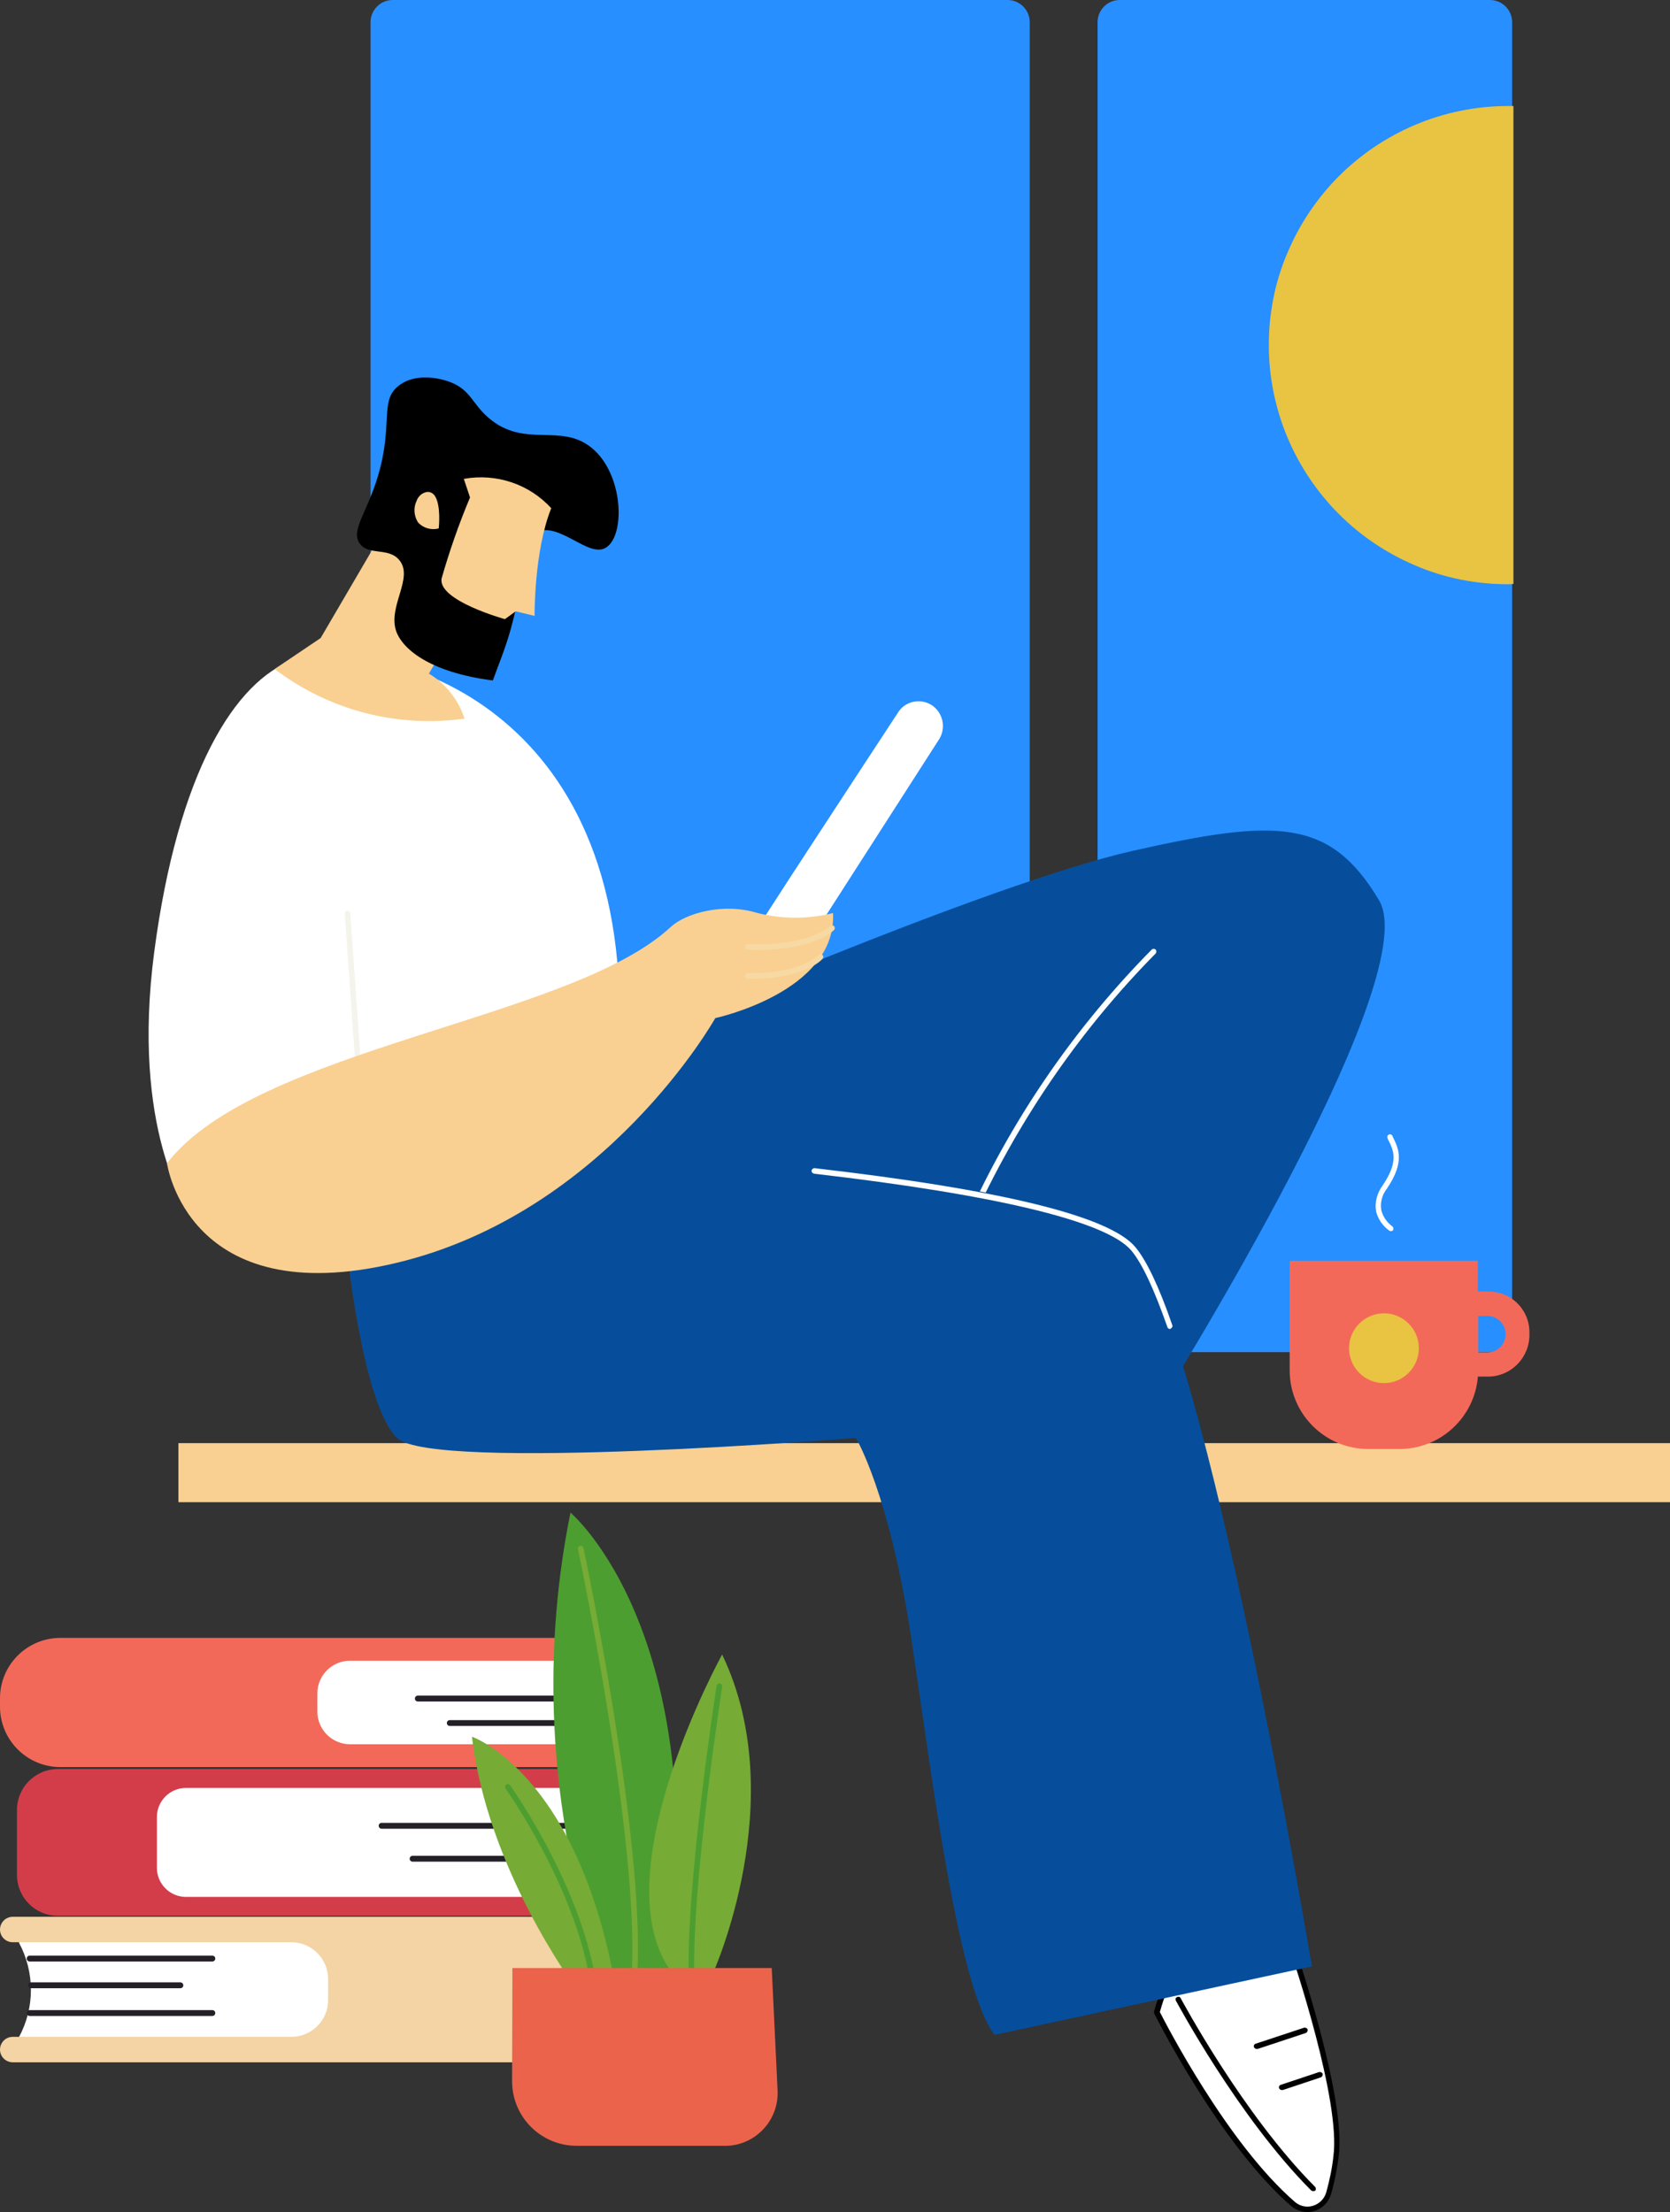 <svg xmlns="http://www.w3.org/2000/svg" id="Calque_1" x="0" y="0" viewBox="0 0 512 678.1" style="enable-background:new 0 0 512 678.1" xml:space="preserve"><rect x="0" y="0" width="512" height="678.1" fill="#333333" stroke="none"/><style>.st0{fill:#278fff}.st1{fill:#f9d091}.st2{fill:#f36959}.st3{fill:#e9c342}.st4{fill:#fff}.st5{fill:#064e9b}.st7{fill:#f7d9a4}.st10{fill:#252028}.st11{fill:#4c9e30}.st12{fill:#76ab35}</style><path id="Rectangle_144_00000093154542079767086820000015615967323916957109_" class="st0" d="M120.4 0h188.5c3.8 0 6.8 3.1 6.8 6.8v400.9c0 3.8-3.1 6.8-6.8 6.8H120.4c-3.8 0-6.8-3.1-6.8-6.8V6.8c0-3.7 3-6.8 6.8-6.8z"></path><path id="Rectangle_145_00000056404564685842228190000013971938226001807540_" class="st0" d="M343.3 0h113.5c3.8 0 6.8 3.1 6.8 6.8v400.9c0 3.8-3.1 6.8-6.8 6.8H343.3c-3.8 0-6.8-3.1-6.8-6.8V6.8c0-3.7 3-6.8 6.8-6.8z"></path><path id="Rectangle_146_00000036233273567478045500000012731967721133402527_" class="st1" d="M54.7 442.4H512v18.1H54.7z"></path><path id="Trac&#xE9;_773_00000086674303612496883090000009266649481648219533_" class="st2" d="M460.5 396.6c-1.3-.4-2.7-.7-4.1-.7h-3.3v-9.4h-57.7v33.6c0 13.3 10.8 24.1 24.1 24.1h9.6c12.5 0 23-9.7 24-22.2h3.4c7.1-.2 12.6-6.1 12.4-13.2v-.2c.1-5.3-3.2-10.2-8.4-12m-4.5 18h-2.8v-11.2h2.8c3.1 0 5.6 2.5 5.6 5.6 0 3.1-2.5 5.6-5.6 5.6"></path><path id="Trac&#xE9;_776_00000106105376571788324500000006562300674754872508_" class="st3" d="M435 413.3c0 5.9-4.8 10.7-10.7 10.7-5.9 0-10.7-4.8-10.7-10.7 0-5.9 4.8-10.7 10.7-10.7 5.9 0 10.7 4.8 10.7 10.7"></path><path id="Trac&#xE9;_778_00000129187555165413031060000016677834182785691052_" class="st4" d="M426.5 377.4c-.2 0-.3 0-.5-.1-2-1.4-3.5-3.5-4.1-5.9-.5-2.8.3-5.7 2-8 5-7.4 3.4-10.7 1.6-14.2l-.1-.3c-.2-.4 0-.9.4-1.1.4-.2.9 0 1.1.4l.1.3c1.8 3.6 3.8 7.6-1.8 15.9-1.5 1.9-2.1 4.3-1.7 6.6.5 2 1.7 3.7 3.3 4.9.4.3.5.8.3 1.2-.1.2-.4.3-.6.3"></path><path id="Trac&#xE9;_781_00000173127191693920451770000011594046519300552842_" class="st4" d="M354.7 616.8s19.7 39.7 41.8 58.8c2.9 2.4 7.1 2.1 9.6-.8.6-.7 1.1-1.6 1.3-2.5 1-3.7 1.8-7.4 2.2-11.2 2.4-18.1-13.9-65.3-13.9-65.3l-7.3-2.3c-2.4-.8-4.9.6-5.7 2.9 0 .1-.1.3-.1.4l-.8 3.5-8.7-7.7c-1.9-1.7-4.8-1.5-6.5.4l-.2.2c-5.3 7.1-9.3 15.1-11.7 23.6"></path><path id="Trac&#xE9;_782_00000181084479396276431470000018374202139939982246_" d="M400.8 678.1c-1.8 0-3.6-.7-4.9-1.8-22-19-41.8-58.6-42-59-.1-.2-.1-.4-.1-.6 2.4-8.7 6.5-16.8 12-23.9 1.9-2.4 5.3-2.8 7.7-.9.1.1.2.1.2.2l7.6 6.7.5-2.1c.6-2.9 3.5-4.7 6.4-4.1.2 0 .4.1.5.1l7.3 2.3c.3.1.5.3.5.5.7 1.9 16.4 47.6 13.9 65.7-.5 3.8-1.2 7.6-2.3 11.3-.9 3.3-3.9 5.6-7.3 5.6m-45.2-61.3c1.9 3.7 20.7 40.3 41.4 58.2 1.5 1.3 3.6 1.8 5.5 1.2 2-.6 3.5-2.1 4.1-4.1 1-3.6 1.8-7.3 2.2-11.1 2.3-16.8-12.1-59.9-13.7-64.5l-6.9-2.2c-1.9-.6-4 .4-4.6 2.4 0 .1-.1.2-.1.4l-.8 3.5c-.1.5-.5.8-1 .7-.1 0-.3-.1-.4-.2l-8.7-7.7c-.8-.7-1.8-1-2.8-.9-1 .1-2 .6-2.6 1.4-5.3 6.7-9.3 14.5-11.6 22.9"></path><path id="Trac&#xE9;_783_00000031888894945062159730000008375126001618740118_" d="M402.6 671.7c-.2 0-.4-.1-.6-.2-22.5-22.6-41.3-57.9-41.5-58.2-.2-.4-.1-.9.4-1.1.4-.2.9-.1 1.1.4.2.3 18.9 35.4 41.2 57.8.3.3.3.9 0 1.2-.2 0-.4.1-.6.1"></path><path id="Trac&#xE9;_784_00000049930122908569750920000012238753764560910769_" d="M393 640.7c-.5 0-.9-.4-.9-.8s.2-.7.6-.8l11.7-3.9c.4-.1.9.1 1.1.5.1.4-.1.9-.5 1.1l-11.7 3.9h-.3"></path><path id="Trac&#xE9;_785_00000170985748985916157400000007066655146881911970_" d="M385.3 628.1c-.5 0-.9-.4-.9-.8s.2-.7.6-.8l14.8-4.9c.4-.1.9.1 1.1.5.1.4-.1.9-.5 1.1l-14.8 4.9h-.3"></path><path id="Trac&#xE9;_786_00000057861796005733508230000002490212184713346953_" class="st5" d="M194.1 318.8c1.5-1.6 109.2-48.1 153.3-58 44-9.9 60.4-10 75.4 15.2 15 25.2-72.2 162.5-72.2 162.5l-185.4-48.3 28.9-71.4z"></path><path id="Trac&#xE9;_787_00000075134482192072610690000010817488286909532073_" class="st4" d="M298.5 371.8c-.5 0-.8-.4-.8-.8 0-.1 0-.2.1-.3 13.7-29.5 32.4-56.4 55.3-79.6.3-.3.9-.3 1.2 0s.3.9 0 1.2c-22.7 23-41.2 49.8-54.9 79.1-.3.2-.6.4-.9.4"></path><path id="Trac&#xE9;_788_00000012462089682685396830000012474423962260594056_" class="st5" d="M106 380.3s4.9 50 15.7 60.5 140.7 0 140.7 0 10.3 16.9 17.1 62.1c6.7 45.2 14.3 106 25.4 120.9l97.3-21s-32.3-193.6-54.7-219.9S162 352.3 162 352.3l-56 28z"></path><path id="Trac&#xE9;_789_00000023283309423656383420000014983243919996833682_" class="st4" d="M358.7 407.4c-.4 0-.7-.2-.8-.6-4.1-11.7-7.8-19.6-11.1-23.5-7.6-8.9-41.2-17-97.2-23.5-.5-.1-.8-.5-.8-.9.1-.5.5-.8.9-.8 57.3 6.6 90.3 14.7 98.3 24.1 3.4 4 7.3 12.1 11.4 24 .2.4-.1.9-.5 1.1 0 .1-.1.1-.2.1"></path><path id="Trac&#xE9;_790_00000029767099977845075450000004859506949282845061_" class="st4" d="M286 216.4c-3.3-2.4-8-1.7-10.4 1.6-.1.1-.1.2-.2.3-12.1 18.5-45.7 69.6-46 70.9l16.8 2.4 41.8-65.1c2-3.3 1.2-7.7-2-10.1"></path><path id="Trac&#xE9;_792_00000132072195964212940470000000825640253894057351_" class="st4" d="M57.6 370.7s-17.5-24.4-10.3-79 24.6-83 42.9-89.5c18.3-6.5 93.5 5.4 99.4 97.1l-132 71.4z"></path><path id="Trac&#xE9;_794_00000116226982639284552530000015507209075889823647_" d="M110.1 332.1c-.4 0-.8-.3-.8-.8l-3.6-51.2c0-.5.3-.9.8-.9s.9.3.9.8l3.6 51.2c0 .4-.3.8-.9.9.1-.1.1-.1 0 0" style="fill:#f4f4ed"></path><path id="Trac&#xE9;_795_00000160908134866804095920000014797782198504843426_" class="st1" d="M51.2 356.6s6.3 45.9 70.5 30.5 97.6-75 97.6-75 37.3-8 36.1-32.2c-7.6 1.9-15.5 1.9-23.1 0-10.6-3.3-22.1.1-26.6 4.2-30.4 28.5-127.3 37.1-154.5 72.5"></path><path id="Trac&#xE9;_797_00000152948009918103136670000005385585749243862433_" class="st7" d="M232.4 291.2c-1 0-2.1 0-3.2-.1-.5 0-.8-.4-.8-.9s.4-.8.9-.8c18.7.8 25.1-5.5 25.2-5.5.3-.3.9-.3 1.2 0 .3.3.3.9 0 1.2-.3.3-6.2 6.1-23.3 6.1"></path><path id="Trac&#xE9;_798_00000038409592096305413040000010717600433517728686_" class="st7" d="M230.5 300h-1.3c-.5 0-.8-.4-.8-.9s.4-.8.9-.8c16.3.3 21.6-5.5 21.6-5.5.3-.4.8-.4 1.2-.1.4.3.4.8.1 1.2-.2.3-5.6 6.2-21.7 6.1"></path><path id="Trac&#xE9;_799_00000140714481456971438610000015135964393504945821_" class="st1" d="M119.3 159.7c-.5.9-21 35.9-21 35.9l-14.1 9.5c16.6 12.6 37.5 18.1 58.2 15.2-.7-2.3-1.8-4.5-3.2-6.5-2-3-4.7-5.5-7.7-7.3l12.7-21.7-24.9-25.1z"></path><path id="Trac&#xE9;_801_00000040557533701916587590000017554378853285325452_" d="M181.4 137.3c-9.5-7.8-20.6.3-31.6-9.2-5.1-4.4-5.5-8.5-11.6-10.9-4-1.6-11.2-2.7-15.9 1-6.1 4.6-1.6 11.8-6.5 28-3.5 11.4-8.2 16.3-5.6 20.3 2.7 4 9 1.1 12.3 5.3 4.3 5.4-3.5 13.9-1.1 21.5 1.7 5.2 9.6 12.7 29.7 15.3 1.1-3.2 3.8-9.6 5.5-15.8 5.4-19.5 2.5-27 7.3-29.5 7.5-3.9 16.5 8.1 22 4.5 5.9-3.9 5.2-22.6-4.5-30.5"></path><path id="Trac&#xE9;_802_00000181774712232835137130000017005593043160129953_" class="st1" d="m142.2 146.8 1.9 5.7c-3.4 8.1-6.3 16.4-8.7 24.8-1.3 6.8 19.4 12.5 19.4 12.5l3.3-2.4 5.8 1.4s-.2-19.8 5.1-33c-6.7-7.4-16.9-10.8-26.8-9"></path><path id="Trac&#xE9;_804_00000052084890571841356170000010973022724279433141_" class="st1" d="M135.2 162.7s1.8-13.2-4.3-12.7c-6.2.4-7.8 15 4.3 12.7"></path><path id="Trac&#xE9;_805_00000092449504973053917500000010585506762708370331_" d="M132.8 163.8c-2.3.1-4.5-.8-6-2.6-1.7-2.4-2-5.6-.7-8.3.8-2.1 2.6-3.5 4.8-3.8 1.3-.1 2.5.3 3.4 1.3 3.1 3.3 1.9 12 1.9 12.4 0 .4-.3.7-.7.7-.9.2-1.8.3-2.7.3m2.5-1.1zm-4.1-11.9h-.2c-1.5.2-2.8 1.3-3.3 2.8-1 2.1-.8 4.6.5 6.6 1.6 1.7 4 2.4 6.3 1.8.3-2.7.4-8.3-1.5-10.4-.5-.5-1.1-.8-1.8-.8"></path><g id="Groupe_525_00000013190619564102790470000004942059774806303141_"><g id="Groupe_524_00000088097483385596161580000014030747857970829469_"><path id="Trac&#xE9;_806_00000079487051543597675260000001938944576869371321_" class="st4" d="M181.3 534.8c-4.3-8-4.3-17.7 0-25.7l-3.2-3.9-88.6 2.9 3.1 28.1 85.8 1 2.9-2.4z"></path><path id="Trac&#xE9;_808_00000013912161907860670780000013510240672302802049_" class="st2" d="M18.5 502.1h164.4c1.9 0 3.5 1.6 3.5 3.5s-1.6 3.5-3.5 3.5h-75.6c-5.5 0-10 4.5-10 10v5.6c0 5.5 4.5 10 10 10h75.6c1.9 0 3.5 1.6 3.5 3.5s-1.6 3.5-3.5 3.5H18.5C8.3 541.7 0 533.4 0 523.2v-2.6c0-10.2 8.3-18.5 18.5-18.5"></path><path id="Trac&#xE9;_812_00000181778740768474597970000015139405306188404904_" class="st4" d="M187.7 582.7H39.1v-36.4h148.5c-4.4 11.7-4.4 24.6.1 36.4"></path><path id="Trac&#xE9;_814_00000089565010296967462520000009104512528788810895_" d="M57 548.1h131.7c1.6-.1 2.8-1.4 2.8-3-.1-1.5-1.3-2.7-2.8-2.8H17.8c-7 0-12.6 5.6-12.6 12.6v19.8c0 7 5.6 12.6 12.6 12.6h170.9c1.6-.1 2.8-1.4 2.8-3-.1-1.5-1.3-2.7-2.8-2.8H57c-4.9 0-8.9-4-8.9-8.9V557c0-4.9 4-8.9 8.9-8.9" style="fill:#d33d4a"></path><path id="Trac&#xE9;_819_00000011734668446971940830000013441806668753108916_" class="st4" d="M5.8 624.5c4.9-9 4.9-19.9 0-29l3.7-4.4 100.1 3.3-3.5 31.8-96.9 1.1-3.4-2.8z"></path><path id="Trac&#xE9;_821_00000081623266759358688370000014460129918508164227_" d="M189.7 587.6H3.9c-2.2 0-3.9 1.8-3.9 3.9 0 2.2 1.8 3.9 3.9 3.9h85.4c6.3 0 11.3 5.1 11.3 11.3v6.4c0 6.3-5.1 11.3-11.3 11.3H3.9c-2.2 0-3.9 1.8-3.9 3.9 0 2.2 1.8 3.9 3.9 3.9h185.8c11.5 0 20.9-9.3 20.9-20.9v-3c0-11.4-9.3-20.7-20.9-20.7" style="fill:#f4d3a4"></path></g><path id="Trac&#xE9;_810_00000074418624689412869070000004988755879298567330_" class="st10" d="M178 521.6h-49.9c-.5 0-.9-.4-.9-.9s.4-.9.9-.9H178c.5 0 .9.4.9.9s-.4.9-.9.9"></path><path id="Trac&#xE9;_811_00000163053884073335975390000007449455426216406955_" class="st10" d="M178.4 529.1h-40.5c-.5 0-.9-.4-.9-.9s.4-.9.9-.9h40.5c.5 0 .9.4.9.9s-.5.9-.9.9"></path><path id="Trac&#xE9;_817_00000127765081257052542710000006201608980441134215_" class="st10" d="M184.6 560.6H117c-.5 0-.9-.4-.9-.9s.4-.9.9-.9h67.5c.5 0 .9.4.9.9s-.4.9-.8.9"></path><path id="Trac&#xE9;_818_00000020384159062952491550000016251672874431465877_" class="st10" d="M184.6 570.7h-58.1c-.5 0-.9-.4-.9-.9s.4-.9.9-.9h58.1c.5 0 .9.4.9.9s-.5.9-.9.9"></path><path id="Trac&#xE9;_823_00000065063722978821056630000015346315807212082619_" class="st10" d="M55.3 609.5H9.5c-.5 0-.9-.4-.9-.9s.4-.9.9-.9h45.8c.5 0 .9.4.9.9s-.4.9-.9.9"></path><path id="Trac&#xE9;_824_00000147222401165836183050000004726954953902198151_" class="st10" d="M65.1 618h-56c-.5 0-.9-.4-.9-.9s.4-.9.9-.9h56c.5 0 .9.4.9.9s-.4.9-.9.9"></path><path id="Trac&#xE9;_835_00000076570245499872582690000008704397825089430664_" class="st10" d="M65.1 601.3h-56c-.5 0-.9-.4-.9-.9s.4-.9.9-.9h56c.5 0 .9.4.9.9s-.4.9-.9.9"></path></g><g id="Groupe_494_00000059270752474431470700000014589809501738225825_"><path id="Trac&#xE9;_825_00000078035370394592328950000004438412265744157840_" class="st11" d="M187.4 611.5s-29.4-64.4-12.5-147.8c0 0 45.5 38.1 29.1 147.8h-16.6z"></path><path id="Trac&#xE9;_827_00000083773617788094304480000015851593879617710726_" class="st12" d="M194.5 605.7c-.5 0-.9-.4-.8-.9 2.2-41.2-16.3-129-16.5-129.9-.1-.5.2-.9.7-1 .5-.1.9.2 1 .7.2.9 18.8 88.9 16.5 130.3 0 .4-.4.8-.9.8"></path><path id="Trac&#xE9;_828_00000175292744558481557970000009070110366212161950_" class="st12" d="M221.4 507.2s-37.8 68.4-15.1 97.9h12.2s24.3-53.4 2.9-97.9"></path><path id="Trac&#xE9;_830_00000011746133769097836830000002927395277837337737_" class="st11" d="M212 607.8c-.5 0-.8-.4-.8-.8-1.1-28.2 8.4-89.6 8.5-90.2.1-.5.5-.8 1-.7.5.1.8.5.7 1-.1.6-9.6 61.9-8.5 89.9 0 .4-.4.8-.9.8"></path><path id="Trac&#xE9;_831_00000160892481727436696110000010988110971165459127_" class="st12" d="M144.7 532.4s32.2 11 43.9 76.1h-12.7s-26.5-35.8-31.2-76.1"></path><path id="Trac&#xE9;_833_00000176752624229631949880000012206907493044140471_" class="st11" d="M181.6 607.5c-.4 0-.8-.3-.8-.7-4.8-29-25.6-58.2-25.8-58.5-.3-.4-.2-.9.2-1.2.4-.3.9-.2 1.2.2.2.3 21.2 29.8 26.1 59.2.1.5-.2.9-.7 1h-.2"></path><path id="Trac&#xE9;_834_00000085961621961096675270000001435985364391794356_" d="M157.1 603.3h79.5l1.8 37.6c.4 8.9-6.5 16.5-15.4 16.9H176.8c-10.9 0-19.8-8.8-19.8-19.8l.1-34.7z" style="fill:#ec634c"></path></g><path id="Soustraction_2_00000156586762209083531770000009269640259182209967_" class="st3" d="M462.3 179.1c-9.8 0-19.5-1.9-28.5-5.8-8.7-3.7-16.6-9-23.3-15.7-6.7-6.7-12-14.6-15.7-23.3-3.8-9-5.8-18.7-5.8-28.5s1.9-19.5 5.8-28.5c3.7-8.7 9-16.6 15.7-23.3 6.7-6.7 14.6-12 23.3-15.7 9-3.8 18.7-5.8 28.5-5.8h1.7V179c-.6.1-1.2.1-1.7.1z"></path></svg>